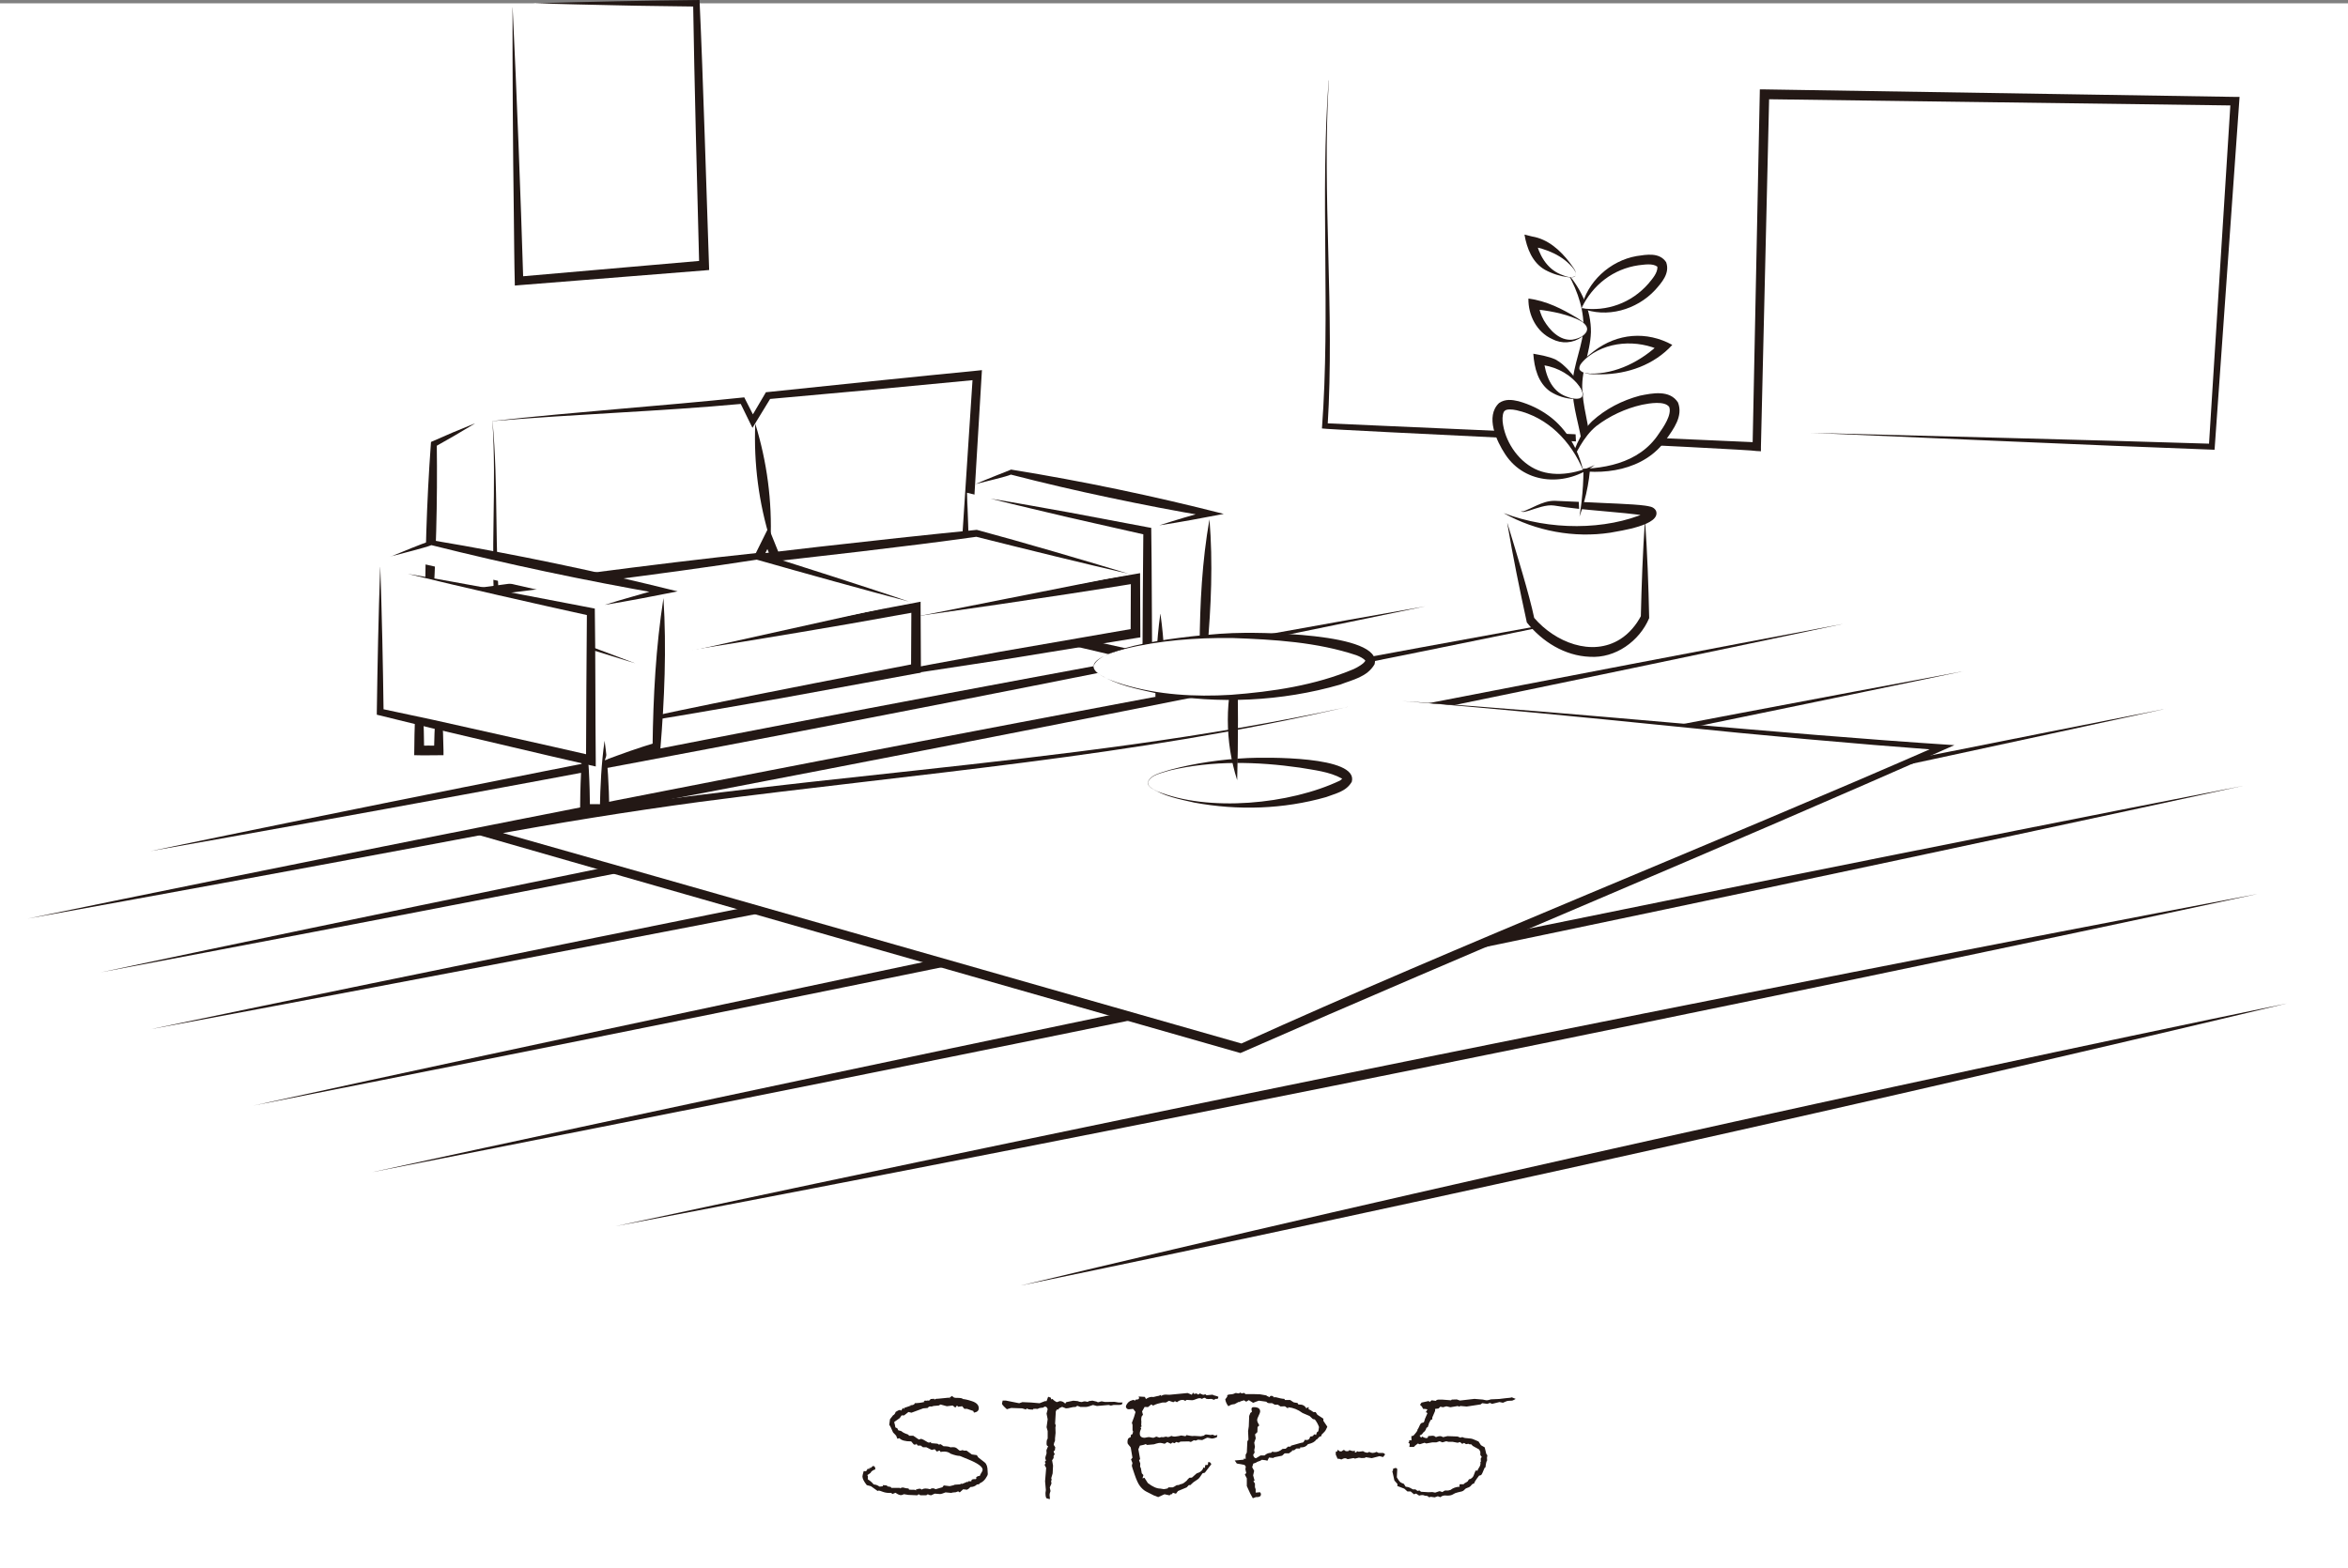 <?xml version="1.0" encoding="UTF-8"?><svg id="_レイヤー_2" xmlns="http://www.w3.org/2000/svg" viewBox="0 0 297.49 198.75"><rect x="0" y="0" width="297.49" height="198.75" fill="#808080" stroke="none"/><defs><style>.cls-1{fill:#fff;}.cls-2{fill:#231815;}</style></defs><g id="_レイヤー_1-2"><g><rect class="cls-1" y=".42" width="297.49" height="198.33"/><g><path class="cls-2" d="m123.76,184.42l.19.29.82.64c.24.2.36.57.36,1.1l.02.36c0,.12-.1.32-.29.59s-.43.46-.71.58c-.05.1-.14.15-.29.15h-.07c-.22.22-.5.33-.84.33-.1.13-.24.25-.42.34l-.5-.05-.43.39-.2-.13-.3.11c-.34.02-.53.05-.55.09l-.75-.07c-.33.14-.57.21-.71.21l-.66-.05-.46.21-.26-.05s-.09-.07-.14-.07c-.08,0-.14.04-.2.12h-.76l-.22-.14-.16.14-1.15-.05-.55-.09c-.16.08-.29.12-.39.12-.17,0-.4-.1-.68-.3l-.4.16-.13-.14h-.26c-.3,0-.58-.05-.84-.15s-.43-.15-.5-.15c-.03,0-.08.02-.14.05l-.84-.6-.53-.14c-.37-.46-.55-.83-.55-1.1,0-.09.05-.32.16-.68l.18.02c.15,0,.24-.09.28-.28l.36-.05-.16-.08.26-.02c.13-.16.23-.23.29-.23.17,0,.26.14.26.43-.21.05-.39.16-.55.33,0,.06-.06.13-.19.21s-.21.13-.27.18l.07.14v.41c.27.15.51.36.73.63l.29.05c.09.02.25.09.47.23l.43-.05-.05-.14.64.05-.14.09.53.09.07.12h1.11v.08c.1-.09.21-.13.33-.13.06,0,.14.02.23.05s.26.06.52.08l.05.14.33.02h.36l.25.09-.11-.09c.22-.09.4-.14.54-.14.08,0,.16.04.23.12.14-.09.31-.14.5-.14.17,0,.36.03.57.09.1-.08.21-.12.34-.12.12,0,.24.04.36.12l.86-.25.18-.23.74.09.6-.14-.09-.02s.3-.05.82-.07c.05-.05.09-.08.12-.08l.16.02.61-.26.12.05v-.12h.41v-.05c0-.15.12-.22.38-.22h.18l.09-.09-.07-.09c.12-.13.22-.2.28-.2.18,0,.27-.06.27-.19.2-.3.3-.51.3-.62,0-.38-.61-.82-1.84-1.32l-1.05-.43c-.27,0-.66-.09-1.16-.28-.22-.18-.49-.27-.81-.27-.2,0-.36.02-.46.05l-.14-.19-.34.14-.27-.3-.38.09-.68-.34h-.43l-.28-.21h-.39l-.16-.25-.05.12h-.27l-.34-.4c-.77,0-1.26-.14-1.49-.41l-.26.07-.16-.39-.39-.41c-.21-.51-.37-.83-.48-.96l.09-.71.39-.5c.15-.06.26-.21.33-.43.24-.16.43-.24.56-.26.04.06.09.09.14.09l.23-.34.11.16.05-.16.88-.3-.26-.06.23.02c.27,0,.44-.09.5-.26.37,0,.78-.05,1.23-.16l-.12-.11s.11-.05.21-.05c.12,0,.2.02.23.05l-.07-.07.2.02c.16,0,.26-.07.3-.21h.13l.28-.02s.07,0,.07.02v.09c.11-.08.21-.12.32-.12h.14l1.42-.14.07.14v-.16l.32-.2c.08.16.24.25.48.25h.12c.38,0,.64.04.77.12l-.18.02c.3,0,.74.09,1.31.28s.86.48.86.9c0,.3-.2.49-.61.55l-.09-.21-.79-.27h-.34l-.27-.33-.5.07-.16-.16-.21.26-.34-.26-.73.09-.81-.22-.22.13c-.51.02-.81.07-.9.14-.03-.02-.09-.02-.18-.02-.12,0-.23.06-.33.19l-.56.05-1.49.55-.38-.09-.55.43h-.32l-.23.34-.61.43c-.06.03-.09.06-.09.09v.02c.08.26.12.47.14.64l.25.12.12.25.36.09.27.19c.08.05.3.15.67.29l.05.12h.55l.71.48.29-.09c.18.05.37.15.57.28s.34.2.42.2c.07,0,.16-.03.26-.09v.16l.82.07.25.15v-.08h.16l.36.25c.43,0,.72.05.88.14.09-.02.21-.02.36-.02.2,0,.38.07.53.22s.26.22.33.22h.05l.26-.07.18.07h.33l.66.48.64.09Z"/><path class="cls-2" d="m142.24,177.75l-.12.26-.3.05h-.73l-.34.08-.28-.08-1.49.13-.5-.13c-.41.16-.71.25-.89.25h-.71l-.43-.16c0,.08-.06.13-.18.16-.22,0-.43.03-.64.09s-.4.09-.58.09l-.48-.19-.41.19-.05.15h-.21l-.13.23-.09,1.56.09.22-.05.26.02.69-.07.7v.21c0,.1-.02.18-.06.23s-.08.18-.1.38l.19.3-.05.39-.16.12c0,.09.05.21.14.36l-.14.23v.27l-.19.28.12.68-.05.98-.18.62c.03.06.05.11.05.14,0,.05-.01.1-.04.16s-.03.12-.01.18.03.11.03.15c0,.05-.04.15-.12.31s-.11.26-.08.3c0,.02.04.14.08.38-.08.21-.12.37-.12.48s.02.29.05.53c-.09,0-.18-.01-.25-.04s-.12-.04-.13-.04c-.12,0-.19-.23-.19-.69l.05-.36c0-.13-.02-.32-.05-.57s-.05-.43-.05-.55l.14-1.69c-.12-.21-.19-.33-.19-.35,0-.09.04-.16.12-.22-.06-.08-.09-.15-.09-.21,0-.05.05-.09.14-.14-.06-.16-.09-.26-.09-.32,0-.09.03-.2.08-.35s.08-.23.08-.25l-.02-.39s.07-.22.22-.53c-.13,0-.2-.11-.2-.32,0-.37.05-.57.14-.62v-.98l-.14-.48.14-1.01-.14-.71.14-.56c-.06-.22-.17-.33-.33-.33-.09,0-.16.04-.22.12l-.34.04c-.12,0-.25.05-.38.13l-.29-.02-.28.02v.08h-.2c-.27,0-.48-.05-.64-.15l-.05.15-.5-.15-1.39-.05-.55.16c-.41-.36-.62-.6-.62-.71,0-.03.03-.16.09-.39h.39l1.7.34.41-.14,1.12.05,1.05.09.7-.27h.19l.2-.55.33.11.07.23.15-.07c.12.16.31.3.55.41l.39-.13c.26,0,.48.11.67.32l.14-.19.89-.18.55.05c.16.07.3.11.43.11h.12c.15-.05.27-.08.36-.08l.34.06c.07,0,.12-.03.14-.08l.48-.07.55.13c.08.08.19.09.33.04s.24-.08.29-.08l.43.08,1.2-.02.53.09h.5Z"/><path class="cls-2" d="m154.38,177.02c-.02.12-.06.21-.12.27h-.26l-.18.12-.33-.12-.39.02c-.19,0-.3-.03-.33-.08s-.09-.08-.17-.08c-.06,0-.17.05-.32.14-.1-.06-.2-.09-.3-.09s-.26.04-.47.13-.37.13-.46.13c-.08,0-.19,0-.33-.02s-.25-.02-.33-.02c-.1,0-.16.05-.19.14-.12-.09-.25-.14-.39-.14-.23,0-.46.1-.69.29l-.25-.13-.21.13-.55-.18-.39.22h-.43c-.26.06-.46.11-.61.15s-.34.12-.59.24l-.22-.15-.42.34-.43-.02-.32.57.12.46c-.16.04-.23.25-.23.62l.02.2-.02.5.07.09-.16.14.09.14c-.12.25-.18.47-.18.66,0,.35.21.53.63.53.06,0,.16-.02.3-.06s.28-.04.42,0,.27.06.39.06l.36-.15.38.13.25-.07.23.02.36-.08.21.06h.06c.09,0,.23-.05.42-.15.14.07.31.1.5.08s.33-.04.42-.06l.32-.07.53.09s.09-.05.14-.14c.4.08.64.12.73.12l.26-.02.82.05.43-.09c.02-.09.12-.14.28-.14l.55.07.22-.05.3.12.32-.07-.07.29c-.28.11-.49.16-.62.16-.04,0-.12-.02-.25-.05s-.25-.06-.36-.06l-.62.3-.53-.05-.3.12-.22-.05-.39.22-.26-.07-.96.02c-.11,0-.21.05-.32.14l-.33-.09-.18.16-.3-.09-.18.16-.46-.21-.33.21-.39-.09s-.09-.02-.19-.02c-.12,0-.28.03-.49.09l-.28.09-.87.08-.19-.11c-.09.06-.33.13-.73.2l-.19.46.22,1.24-.13.16.15.39-.02.43.08.12s.07.27.13.7l.21.23-.12.41.25-.07.43.67c.6.47,1.13.7,1.58.7l.43.07c.08,0,.25-.03.5-.09l.09-.13h.21c.16,0,.28,0,.33,0s.23-.1.51-.28c.22,0,.35-.03.39-.09l.26-.07c.09-.02.18-.07.27-.13l.33-.26c.09-.13.21-.26.36-.39l.32-.02.6-.53c.48-.14.77-.4.87-.77l.16.09.07-.38.32-.02.05-.36h.07c.15,0,.25.09.32.28l-.82,1.07-.29.07c-.28.43-.47.68-.57.74l-.6.41-.39.36-.16-.02-.29.3-1.1.46-.26.34-.39-.12-.12.19-.11-.02-.19.16-.64-.14-.8.36-.57-.22-.98-.5c-.28-.15-.53-.38-.76-.68s-.45-.79-.68-1.47-.35-1.04-.35-1.11l.08-.34-.18-.46.18-.21-.22-1.3c-.21-.27-.33-.42-.36-.45s-.05-.12-.05-.24c0-.29.07-.47.21-.53s.21-.1.21-.11v-.15c0-.11.07-.18.22-.21l.07-.34-.07-.14v-.68l-.08-.28.27-.73c.08-.3.14-.51.19-.64l-.3-.39-.53.05h-.05c-.09,0-.16-.03-.23-.1s-.11-.14-.11-.23c0-.15.11-.34.32-.57.08-.03.13-.07.16-.13.28-.11.44-.16.48-.16.05,0,.11.04.16.12.05-.11.11-.16.2-.16.23,0,.35-.07.35-.21,0-.05-.02-.11-.07-.18l.8.05.14.27c.25-.18.51-.27.77-.27l.16.02.5-.12c.12,0,.29-.05.48-.16v.16c.14-.12.34-.19.6-.19l.41.02h.07l2.29-.22.53.22.16-.29c.04.12.1.18.19.18.02,0,.1-.02.22-.06l.26.15.18-.15.43.18.28-.07.14.12.77-.07.12.07c.38.09.58.16.6.21Z"/><path class="cls-2" d="m168.14,180.89l-.14.29c-.05.11-.12.21-.21.3l-.36.36v.16c-.18.04-.32.12-.42.26s-.19.2-.26.2c-.14.26-.48.45-1.03.57-.2.27-.48.41-.86.41h-.13v.14h-.48l-.28.22-.27.02c0,.12-.05.19-.16.19l-.22.18h-.55l-.33.3-.98.2-.13.09-.55-.05c-.02.05-.09.19-.21.41-.07-.05-.3-.1-.69-.13l-.22.13-.34.12c-.16.11-.34.19-.53.23l-.14.46.25.46-.13.57.18.66-.15.09.2.28v.48l.09.25v.43l.55-.05c.08.07.12.16.12.26,0,.24-.17.36-.5.36h-.14l-.39.14-.33-.6-.43-.94v-.98l-.25-.48.18-.19-.11-.48.05-.34-.16-.21-.98-.18-.26-.38,1.2-.11-.12-.07s.08-.05.14-.05c.09,0,.14.02.16.05v-.55l.15-.28.07-1.44.14-.18-.05-1.1.09-.6.05-1.32.15-.38.19-.13-.05-.35c0-.16.09-.25.28-.25.55,0,.82.18.82.55,0,.1-.06.28-.19.53s-.19.44-.19.57c0,.14.09.36.27.66l-.22.21-.02.64-.3.29.09.5-.19.55.09.53-.09.41.05.32-.18.26c.02.27.14.42.34.46l.6-.36h.5c.23-.22.5-.33.82-.33l.16-.15c.08.03.19.05.34.05.32,0,.64-.13.96-.4l.39-.02.3-.27h.32l.07-.12,1.27-.36c.23-.02.34-.08.34-.16.06-.06.1-.14.12-.22.08.02.17.02.27.02.22,0,.36-.14.41-.42.25-.03.39-.08.41-.15s.09-.12.19-.16l.14.12.12-.36.18-.14.09-.53c-.13-.36-.31-.68-.53-.96l-.25-.05-.42-.39-.89-.38c-.57-.43-1.18-.67-1.83-.73v.16l-.41-.28-.55.02-.33-.22h-.39l-.34-.19h-.34c-.16,0-.3-.06-.4-.19l-.94-.13c-.17.05-.41.14-.73.27l-.55-.34-.33.2-.27-.18-.5.15v.07h-.21l-.48.26-.33.05c-.1.02-.26.09-.47.22-.21-.27-.34-.55-.39-.87l.25-.34v-.16c.04-.07.18-.12.43-.13s.46-.08.65-.18c.18.04.29.06.34.06.08,0,.15-.04.21-.11l.21.11c.13-.04.21-.06.25-.06.09,0,.16.05.21.15h1.16l.69.02.8.14c.04.05.11.1.21.13s.15.07.15.11l.18-.18h.09c.17,0,.26.03.26.09,0,.04,0,.07-.02.08h.34c.43.12.79.2,1.08.21l.07.14h.66l.43.29s.21.06.5.09l.12.19h.12c.41,0,.7.16.87.48l.3-.16v.29c.15.04.35.16.61.35h.28l.22.34.76.5v.27l.5.74Z"/><path class="cls-2" d="m175.5,184.32l-.26.34-.46-.11-.98.25-.76-.12-.11.09-.41.02-.35-.05-.5.12-.18-.07-.74.14c-.13-.08-.25-.12-.34-.12-.11,0-.26.05-.46.16l-.28-.09h-.2l-.23-.53v-.36l.16-.02.09-.23.25.19.21.02.29-.19c.09.02.16.06.23.14.05.02.13.02.22.02.16,0,.24-.05.26-.14l.41.12.36-.02s-.07.09-.07.12c0,.06.03.09.09.09.02,0,.05-.02.12-.05l.07-.12.22.07.39-.05s.07-.02.12-.02c.08,0,.16.04.23.12l.36.08.23-.11c.16.09.31.13.43.13.16,0,.32-.04.5-.13l.25.13h.5c.12,0,.23.05.3.16Z"/><path class="cls-2" d="m191.99,177.32c-.11.07-.24.13-.39.19l-.38.02c-.15,0-.27.02-.38.07l-.42.18-.43-.09-.94.23c-.09-.03-.19-.07-.28-.12l-.32.12-.53-.07s-.04-.02-.07-.02c-.05,0-.14.05-.25.16l-1.77.27-.8-.07-.19.09-.12-.09-.96.16-.5-.12-.43.12-.34-.07-.23.23-.43.05v.25l-.36.84v.23l-.19.07c-.18.29-.28.52-.29.68-.05.05-.07.12-.07.21l-.19.12c-.07.27-.22.48-.46.64,0,.11-.14.22-.41.34l.19.27.14-.15c.2.13.38.2.54.2.14,0,.21-.08.21-.25l.55-.05c.18,0,.32.06.43.18.23-.09.41-.13.53-.13.12,0,.25.04.39.13l.55-.13,1.29.05.36.15s.11-.07.2-.07c.08,0,.14.02.2.06s.23.06.52.08.52.05.69.12l.68.29.3.46s.19.14.48.28l.2.82.14.19-.05.32.02.33c-.09.1-.16.39-.21.87l-.11.07c-.22.55-.36.85-.43.9s-.16.08-.26.08c-.43.55-.64.89-.64,1.01-.13,0-.26.08-.37.23s-.28.26-.5.32c-.14.04-.25.11-.34.22s-.19.18-.32.22-.3.08-.54.13-.43.13-.59.24-.4.17-.73.17l-.27-.02c-.25,0-.45.07-.6.22l-.34-.12-.4.14-.5-.07-.2.07c-.1-.13-.25-.2-.43-.2h-.09c-.12-.06-.23-.09-.33-.09-.13,0-.27.02-.41.07l-.39-.26-.27.09-.42-.36h-.41l-.39-.35-.89-.34.02-.25-.39-.45-.21-.96c-.03-.09-.05-.15-.05-.18,0-.03.02-.06.05-.08s.05-.05.05-.09c0-.02-.02-.05-.05-.12.14-.1.25-.15.34-.15.16,0,.24.07.23.22l-.05.96c.09.15.17.28.24.38s.14.18.19.23.21.12.46.22l.23.36.32.05c.09.02.29.11.6.29h.32l.26.19.25-.05.19.16.94.06.5-.02.36.07.53-.18c.09,0,.21.04.36.11l.35-.2h.41l.29-.07c.32-.25.71-.39,1.17-.41l-.05-.12.05-.19h.48c.09-.11.21-.19.36-.25l.19-.14c.08-.18.16-.27.25-.27h.05c.23-.12.38-.28.45-.49s.15-.4.24-.59l.25.02v-.07s.06-.16.18-.33.18-.35.18-.53c0-.06,0-.12-.02-.16l.07-.05-.02-.39.13-.21-.18-.25v-.39l-.14-.3-.82-.46-.19-.2h-.22l-.14-.07-.3.05-.25-.16-.23.12-.29-.23-.29.09-.64-.12h-.53l-.28-.07-.48.14-.36-.14-.41.14h-.5l-.77.14-.23-.09-.6.19-.25-.09c-.29.21-.46.36-.5.43h-.57l.05-.39-.19-.19.12-.07v-.2l.29.02-.02-.53.26-.07c.35-.38.53-.63.53-.76v-.05c.05-.02.13-.16.23-.4s.2-.38.3-.4.18-.04.22-.06.08-.07.1-.16l.08-.28.32-.74-.2-.15c-.05.06-.08.11-.09.15l.29-.46c-.09-.05-.22-.08-.39-.08h-.16l-.11-.22c-.03-.07-.12-.17-.28-.3l.19-.28.91-.2.12.13.25-.22.53.07c.07-.11.21-.16.41-.16h.38l1.14.09.09-.09.64-.02.39.14,1.85-.21,1.08.09s.1.03.2.05.19.04.26.04c.08,0,.19-.02.34-.06l.19-.06,1.08-.05.74-.09c.52-.04.8-.08.84-.12.14.07.3.13.48.19Z"/></g><g><g><g><path class="cls-1" d="m289.76,127.17c-53.47,11.92-106.94,23.83-160.42,35.75"/><path class="cls-2" d="m289.76,127.17c-51.21,12.24-108.86,25.1-160.42,35.75,51.2-12.25,108.86-25.09,160.42-35.75h0Z"/></g><g><path class="cls-1" d="m77.97,155.41c66.98-13.49,141.16-28.64,208.14-42.13"/><path class="cls-2" d="m77.97,155.41c66.51-14.29,141.3-29.44,208.14-42.13-66.51,14.3-141.31,29.43-208.14,42.13h0Z"/></g><g><path class="cls-1" d="m47.13,148.56c73.65-15.36,163.38-33.6,237.03-48.96"/><path class="cls-2" d="m47.13,148.56c75.76-16.48,160.94-34.08,237.03-48.96-75.76,16.48-160.94,34.07-237.03,48.96h0Z"/></g><g><path class="cls-1" d="m32.08,140.12c76.62-15.78,165.68-34.51,242.31-50.29"/><path class="cls-2" d="m32.08,140.12c77.45-16.9,164.52-34.98,242.31-50.29-77.45,16.91-164.53,34.98-242.31,50.29h0Z"/></g><g><path class="cls-1" d="m19.04,107.87c53.85-10.34,107.71-20.69,161.56-31.03"/><path class="cls-2" d="m19.04,107.87c51.59-10.74,109.66-21.9,161.56-31.03-51.59,10.75-109.66,21.89-161.56,31.03h0Z"/></g><g><path class="cls-1" d="m204.28,77.64c-66.94,12.93-133.88,25.86-200.82,38.79"/><path class="cls-2" d="m204.28,77.64c-64.17,13.22-136.34,27.17-200.82,38.79,64.17-13.23,136.34-27.16,200.82-38.79h0Z"/></g><g><path class="cls-1" d="m233.57,79.06c-73.6,14.72-147.21,29.45-220.81,44.17"/><path class="cls-2" d="m233.57,79.06c-70.57,14.95-149.92,30.83-220.81,44.17,70.57-14.95,149.92-30.82,220.81-44.17h0Z"/></g><g><path class="cls-1" d="m248.8,85.06c-76.57,15.13-153.15,30.26-229.72,45.38"/><path class="cls-2" d="m248.8,85.06c-73.43,15.34-155.98,31.65-229.72,45.38,73.43-15.34,155.98-31.64,229.72-45.38h0Z"/></g></g><g><g><path class="cls-1" d="m74.13,92.65v9.89h2.47v-8.65"/><path class="cls-2" d="m74.13,92.65c.47,3.28.59,6.58.62,9.89,0,0-.62-.62-.62-.62.82-.02,1.65,0,2.47.01l-.6.6c.06-2.89.19-5.78.6-8.65.41,2.87.55,5.76.6,8.65,0,0,0,.6,0,.6-1.23,0-2.48.04-3.71,0,.02-3.51.13-7.01.62-10.49h0Z"/></g><g><path class="cls-1" d="m53.12,85.23v9.89h2.47v-8.65"/><path class="cls-2" d="m53.12,85.23c.47,3.28.59,6.58.62,9.89,0,0-.62-.62-.62-.62.82-.02,1.65,0,2.47.01l-.6.6c.06-2.89.19-5.78.6-8.65.41,2.87.55,5.76.6,8.65,0,0,0,.6,0,.6-1.23,0-2.48.04-3.71,0,.02-3.51.13-7.01.62-10.49h0Z"/></g><g><path class="cls-1" d="m147.03,77.82v9.89h2.47v-8.65"/><path class="cls-2" d="m147.03,77.82c.47,3.28.59,6.58.62,9.89,0,0-.62-.62-.62-.62.82-.02,1.65,0,2.47.01,0,0-.6.6-.6.6.06-2.89.19-5.78.6-8.65.41,2.87.55,5.76.6,8.65,0,0,0,.6,0,.6-1.23,0-2.48.04-3.71,0,.02-3.51.13-7.01.62-10.49h0Z"/></g><g><path class="cls-1" d="m126.03,71.64v9.89h2.47v-8.65"/><path class="cls-2" d="m126.03,71.64c.47,3.28.59,6.58.62,9.89,0,0-.62-.62-.62-.62.82-.02,1.65,0,2.47.01,0,0-.6.6-.6.6.06-2.89.19-5.78.6-8.65.41,2.87.55,5.76.6,8.65,0,0,0,.6,0,.6-1.23,0-2.48.04-3.71,0,.02-3.51.13-7.01.62-10.49h0Z"/></g><g><g><g><path class="cls-1" d="m62.4,53.36c10.99-1.08,20.69-1.51,31.68-2.59.43.86.86,1.72,1.29,2.59.65-1.08,1.29-2.16,1.94-3.23,8.84-.86,17.67-1.72,26.51-2.59-.43,6.9-.86,13.79-1.29,20.69-7.97,1.08-15.95,2.16-23.92,3.23-.43-1.08-.86-2.16-1.29-3.23-.65,1.29-1.29,2.59-1.94,3.88-10.78,1.94-21.55,3.88-32.33,5.82-.65-7.97,0-16.59-.65-24.57Z"/><path class="cls-2" d="m62.4,53.36c10.62-1.18,21.29-1.89,31.9-3,0,0,.12.24.12.24l1.31,2.58-.71-.03,1.91-3.25.11-.19s.22-.02.22-.02c6.59-.7,19.89-2.07,26.49-2.71,0,0,.66-.07.66-.07l-.04.66-1.24,20.69-.03.51s-.51.07-.51.07l-23.93,3.18-.44.06c-.09-.22-1.32-3.33-1.45-3.65,0,0,1.02.04,1.02.04l-1.95,3.87-.12.25-.27.05c-10.9,1.96-21.82,3.77-32.72,5.67-.62-8.32.21-16.64-.34-24.95h0Zm0,0c.76,8.17.24,16.41.98,24.54,0,0-.39-.3-.39-.3,10.76-2.01,21.51-4.09,32.29-6.03l-.39.29c.42-.85,2.1-4.23,2.48-5,0,0,.47,1.16.47,1.16l1.3,3.23s-.6-.35-.6-.35l23.91-3.28-.54.58s1.35-20.68,1.35-20.68c0,0,.62.6.62.6,0,0-13.26,1.26-13.26,1.26l-13.26,1.2.33-.21c-.3.48-2.11,3.46-2.35,3.85,0,0-.33-.66-.33-.66l-1.27-2.6.38.21c-10.56.98-21.15,1.3-31.72,2.2h0Z"/></g><g><path class="cls-1" d="m60.14,53.69c-1.72.86-3.45,1.72-5.17,2.59-.22,7.33-.43,14.65-.65,21.98h7.11"/><path class="cls-2" d="m60.14,53.69c-1.65,1.01-3.32,1.98-5.01,2.92,0,0,.21-.32.21-.32.1,7.34-.1,14.66-.59,21.98,0,0-.43-.45-.43-.45,2.37.1,4.74.23,7.11.43-2.51.22-5.02.34-7.54.45-.07-7.49.16-14.97.7-22.45,0,0,.02-.24.02-.24,1.83-.82,3.67-1.6,5.53-2.34h0Z"/></g><g><path class="cls-1" d="m95.69,53.69c.43,3.66,1.51,11.21,1.94,14.87"/><path class="cls-2" d="m95.69,53.69c1.49,4.84,2.15,9.81,1.94,14.87-1.5-4.84-2.14-9.81-1.94-14.87h0Z"/></g></g><g><g><path class="cls-1" d="m122.52,62.45v15.73c7.62,1.75,15.23,3.5,22.85,5.24v-16.11c-6.62-1.37-13.23-2.75-19.85-4.12"/><path class="cls-2" d="m122.52,62.45c.21,5.24.34,10.49.42,15.73,0,0-.33-.41-.33-.41l5.74,1.21c2.85.63,8.59,1.92,11.44,2.55,1.91.43,3.82.84,5.72,1.29,0,0-.76.6-.76.6.02-4.75.06-11.42.11-16.11,0,0,.4.5.4.5l-9.89-2.24c-3.29-.79-6.58-1.54-9.86-2.37,3.34.54,6.66,1.16,9.99,1.75l9.96,1.88.4.07c.05,2.82.05,5.65.07,8.47.01.27.04,8.85.05,8.82,0,0-.76-.17-.76-.17-7.25-1.68-15.57-3.62-22.8-5.43,0,0-.33-.08-.33-.08v-.33c.09-5.25.22-10.49.43-15.73h0Z"/></g><g><path class="cls-1" d="m123.65,61.33c1.5-.5,3-1,4.49-1.5,8.37,1.75,16.73,3.5,25.1,5.24-2.12.5-4.25,1-6.37,1.5"/><path class="cls-2" d="m123.65,61.33c1.47-.65,2.97-1.21,4.46-1.82,0,0,.1.02.1.02,9.03,1.46,17.98,3.34,26.84,5.6-2.7.52-5.46,1.04-8.17,1.45,2.08-.67,4.17-1.29,6.28-1.88,0,0,0,.77,0,.77-4.22-.7-8.41-1.52-12.59-2.4-4.18-.88-8.34-1.85-12.49-2.92-.6.27-3.19.86-4.43,1.19h0Z"/></g><g><path class="cls-1" d="m153.24,65.82c-.25,5.37-.5,10.74-.75,16.11-1.87.5-3.75,1-5.62,1.5"/><path class="cls-2" d="m153.24,65.82c.45,5.52.21,11.02-.28,16.52-2.01.44-4.03.84-6.09,1.08,1.8-.76,3.64-1.4,5.49-1.99l-.37.46c.04-5.39.31-10.76,1.25-16.08h0Z"/></g></g><g><path class="cls-1" d="m108.95,79.1c.22,2.3.43,4.61.65,6.91,11.42-1.92,22.84-3.84,34.27-5.76v-6.91c-11.64,1.92-23.27,3.84-34.91,5.76Z"/><path class="cls-2" d="m108.95,79.1s.86,6.89.86,6.89l-.24-.19c5.68-1.13,11.39-2.13,17.08-3.19l17.12-2.97s-.52.61-.52.61c0,0,.03-6.91.03-6.91l.69.58c-11.12,1.81-23.83,3.63-35.01,5.18h0Zm0,0c11.09-2.14,23.68-4.48,34.82-6.34,0,0,.68-.12.68-.12,0,0,0,.7,0,.7l.03,6.91v.53s-.52.08-.52.08l-17.15,2.79c-5.8.87-11.6,1.8-17.42,2.6,0,0-.01-.22-.01-.22l-.44-6.93h0Z"/></g><g><path class="cls-1" d="m143.21,72.77c-6.47-1.73-12.93-3.45-19.4-5.18-13.36,1.54-26.72,3.07-40.08,4.61,8.19,2.5,16.38,4.99,24.57,7.49"/><path class="cls-2" d="m143.21,72.77c-5.62-1.28-13.83-3.31-19.51-4.74-9.08,1.28-20.12,2.5-29.88,3.6,0,0-10.03,1.1-10.03,1.1l.09-1.04c4.35,1.37,14.16,4.54,18.33,5.94,0,0,6.09,2.06,6.09,2.06-7.08-1.87-17.61-4.91-24.72-6.97,0,0-2.52-.73-2.52-.73l2.61-.31c13.2-1.61,26.9-3.22,40.09-4.53,5.72,1.54,13.83,3.92,19.45,5.63h0Z"/></g><g><g><path class="cls-1" d="m81.15,83.43c.22,2.59.43,5.17.65,7.76,11.42-2.16,22.84-4.31,34.27-6.47v-7.76c-11.64,2.16-23.27,4.31-34.91,6.47Z"/><path class="cls-2" d="m81.15,83.43l.87,7.74s-.27-.2-.27-.2c2.84-.63,5.69-1.2,8.53-1.79,5.41-1.15,20.04-3.98,25.66-5.07,0,0-.51.61-.51.61,0,0,.04-7.76.04-7.76,0,0,.69.58.69.58l-8.64,1.54c-8.08,1.41-18.22,3.04-26.37,4.34h0Zm0,0c11.09-2.35,23.67-4.96,34.8-7.04,0,0,.69-.13.69-.13v.71s.04,7.76.04,7.76v.52s-.51.09-.51.09l-17.15,3.14c-5.16.87-12.34,2.17-17.44,2.97,0,0-.01-.25-.01-.25l-.42-7.78h0Z"/></g><g><path class="cls-1" d="m115.41,76.31c-6.47-1.94-12.93-3.88-19.4-5.82-13.36,1.72-26.72,3.45-40.08,5.17,8.19,2.8,16.38,5.6,24.57,8.4"/><path class="cls-2" d="m115.41,76.31c-5.63-1.47-13.84-3.76-19.53-5.38-12.1,1.88-26.99,3.65-39.88,5.27,0,0,.1-1.04.1-1.04l6.11,2.18c5.7,2.02,12.63,4.58,18.28,6.73-8.71-2.65-18.3-5.78-26.96-8.62,14.04-1.86,28.57-3.91,42.6-5.39,5.64,1.81,13.73,4.35,19.26,6.26h0Z"/></g></g><g><g><path class="cls-1" d="m48.18,71.85v18.38c8.9,2.04,17.79,4.08,26.69,6.13v-18.82c-7.73-1.6-15.46-3.21-23.19-4.81"/><path class="cls-2" d="m48.18,71.85c.21,6.12.34,12.25.42,18.38,0,0-.33-.41-.33-.41,0,0,6.7,1.43,6.7,1.43,6.21,1.4,13.87,3.09,20.04,4.51,0,0-.76.6-.76.6.01-5.55.07-13.34.11-18.82,0,0,.4.5.4.5-6.82-1.5-16.4-3.67-23.09-5.31,3.9.66,7.78,1.39,11.66,2.09l11.63,2.23s.4.08.4.08c.09,5.62.06,13.54.12,19.24,0,0,0,.77,0,.77,0,0-.76-.17-.76-.17-6.16-1.4-13.81-3.24-20-4.68,0,0-6.65-1.63-6.65-1.63l-.33-.08v-.33c.09-6.13.21-12.25.43-18.38h0Z"/></g><g><path class="cls-1" d="m49.49,70.54c1.75-.58,3.5-1.17,5.25-1.75,9.77,2.04,19.55,4.08,29.32,6.13-2.48.58-4.96,1.17-7.44,1.75"/><path class="cls-2" d="m49.49,70.54c1.76-.69,3.53-1.5,5.31-2.06,10.44,1.75,20.79,3.92,31.06,6.47-3.06.61-6.17,1.21-9.25,1.71,1.22-.39,2.44-.74,3.67-1.09,1.22-.36,2.45-.7,3.68-1.04,0,0,0,.77,0,.77-9.84-1.72-19.61-3.78-29.3-6.21-.87.35-3.68,1.03-5.19,1.44h0Z"/></g><g><path class="cls-1" d="m84.06,75.79c-.29,6.27-.58,12.54-.88,18.82-2.19.58-4.38,1.17-6.56,1.75"/><path class="cls-2" d="m84.06,75.79c.4,6.42.13,12.83-.4,19.23-2.33.53-4.67,1-7.04,1.34,1.06-.43,2.13-.79,3.2-1.18,1.07-.37,2.15-.72,3.23-1.05l-.37.46c.08-6.29.41-12.56,1.38-18.79h0Z"/></g></g></g></g><g><path class="cls-1" d="m170.75,89.58c-40.06,8.79-67.37,8.07-109.38,15.89,31.92,9.12,63.84,18.24,95.76,27.36,31.27-13.68,57.65-24.43,88.92-38.11-27.36-1.95-42.02-3.91-68.4-5.86"/><path class="cls-2" d="m170.75,89.58c-26.96,6.31-54.63,8.45-82.02,12.04-9.13,1.23-18.22,2.7-27.27,4.37l.05-1.04c23.9,6.77,71.9,20.48,95.78,27.3,27.43-12.44,59.65-25.21,88.6-37.89,0,0,.13.73.13.73-11.41-.85-22.81-1.89-34.2-3.06-11.38-1.15-22.77-2.27-34.18-3.18,23.35,1.56,46.63,4.07,69.98,5.59-30.02,13.32-60.39,25.82-90.46,39.02-23.96-6.84-72.01-20.58-95.95-27.47,0,0-2.19-.63-2.19-.63,0,0,2.24-.41,2.24-.41,36.25-6.87,73.4-7.5,109.48-15.36h0Z"/></g><g><g><path class="cls-1" d="m145.42,99.16c.09-1.39,6.16-2.47,10.55-2.72,6.48-.37,14.58.75,14.77,2.17.23,1.72-10.93,4.52-19.51,2.99-2.09-.37-5.87-1.33-5.8-2.45Z"/><path class="cls-2" d="m145.42,99.16c.36-1.05,1.86-1.25,2.79-1.59,3.23-.86,6.56-1.34,9.9-1.5,2.11-.09,14.07-.3,13.16,3.01-.72,1.25-2.04,1.47-3.25,1.94-5.4,1.54-11.19,1.72-16.69.7-1.88-.43-3.87-.79-5.5-1.87-.2-.17-.44-.39-.42-.68h0Zm0,0c.04.58.7.85,1.14,1.1,6.55,2.69,16.89,1.68,23.21-1.33.19-.12.34-.3.34-.3,0,0,0,.14.02.14.01,0-.04-.05-.11-.1-1.58-.88-3.53-1.07-5.31-1.38-5.44-.78-11.09-.92-16.48.35-.94.33-2.42.5-2.8,1.55h0Z"/></g><g><path class="cls-1" d="m156.75,83.59c-.27,1.9-.47,4.02-.53,6.33-.08,3.37.16,6.39.53,8.96"/><path class="cls-2" d="m156.75,83.59c.13,5.07.14,10.21,0,15.29-1.58-4.92-1.58-10.37,0-15.29h0Z"/></g><g><path class="cls-1" d="m138.56,84.41c.12-1.93,8.54-3.42,14.61-3.76,8.98-.51,20.19,1.04,20.45,3.01.32,2.38-15.14,6.26-27.03,4.14-2.9-.52-8.13-1.85-8.04-3.39Z"/><path class="cls-2" d="m138.56,84.41c.96-2.92,14.45-4.07,17.58-4.17,2.67-.13,19.19-.13,18.01,3.96-.96,1.62-2.77,1.94-4.34,2.56-7.44,2.15-15.43,2.5-23.04,1.16-2.6-.58-5.37-1.07-7.62-2.56-.28-.24-.61-.54-.59-.95h0Zm0,0c-.02.41.31.7.59.94.93.69,2.06,1.04,3.15,1.39,4.42,1.33,9.09,1.6,13.67,1.32,5.28-.4,10.65-1.2,15.54-3.26.5-.22,1.33-.72,1.48-1.07-.24-.3-.69-.51-1.11-.68-5.02-1.68-10.46-2-15.74-2.19-4.59-.05-9.24.29-13.71,1.4-1.1.31-2.24.62-3.21,1.26-.31.21-.62.5-.67.89h0Z"/></g></g><g><path class="cls-1" d="m168.36,10.19c-.98,14.6.49,29.19-.49,43.79,18.24.88,36.48,1.75,54.72,2.63.33-14.89.65-29.78.98-44.66,19.87.29,39.74.58,59.61.88-.98,14.6-1.95,29.19-2.93,43.79-16.94-.58-33.87-1.17-50.81-1.75"/><path class="cls-2" d="m168.36,10.19c-.87,14.6.75,29.2-.15,43.81,0,0-.32-.36-.32-.36l54.73,2.42-.57.54.91-44.66s.01-.61.01-.61c0,0,.61,0,.61,0,0,0,59.6.95,59.6.95h.57s-.04.58-.04.58l-3.1,43.78-.03.36c-17.05-.63-34.1-1.43-51.16-2.14,16.94.46,33.89.84,50.82,1.38,0,0-.38.35-.38.35l2.76-43.8s.53.58.53.58l-59.61-.8.62-.6-1.05,44.66v.56s-.57-.03-.57-.03c-.32-.21-54.74-2.7-55.05-2.86,1.09-14.66-.24-29.43.85-44.11h0Z"/></g><g><path class="cls-1" d="m64.95.93c.33,11.73.49,22.94.82,34.67,7.82-.65,15.63-1.3,23.45-1.95-.33-11.07-.65-22.15-.98-33.22h-20.43"/><path class="cls-2" d="m64.95.93c.53,11.04,1.01,23.64,1.35,34.65,0,0-.58-.52-.58-.52,0,0,23.44-2.04,23.44-2.04,0,0-.57.64-.57.64-.26-9.8-.62-23.57-.77-33.23,0,0,.42.4.42.4-3.41-.06-6.81-.07-10.22-.16-3.41-.08-6.81-.14-10.22-.25,6.94-.21,13.89-.34,20.83-.42.47,10.02.86,24.06,1.22,34.22,0,0-.59.05-.59.05l-23.46,1.87s-.57.05-.57.05c-.08-3.08-.09-6.16-.13-9.23-.11-7.72-.18-18.29-.16-26.01h0Z"/></g><g><g><path class="cls-1" d="m190.99,66.32c.99,4.11,1.99,8.22,2.98,12.34,2.95,3.53,7.32,4.84,10.63,3.4,2.24-.97,3.38-2.92,3.83-3.83v-12.34"/><path class="cls-2" d="m190.99,66.32c1.12,3.67,2.8,9.12,3.39,11.99,2.62,3.06,7.3,4.98,10.91,2.69,1.12-.71,2.03-1.79,2.66-3.01,0,0-.06.24-.06.24.1-4.11.24-8.23.53-12.34.3,4.15.44,8.3.53,12.45-1.24,2.92-4.27,5.11-7.52,4.9-3.18-.12-6.05-1.92-7.98-4.35-.91-4.18-1.77-8.36-2.48-12.58h0Z"/></g><g><path class="cls-1" d="m190.56,65.04c2.33,1.05,6.24,2.42,11.06,2.13,3.85-.23,7.73-1.49,7.66-2.13-.06-.58-3.31-.44-12.34-1.28-1.78-.16-4.25,1.7-4.25.85"/><path class="cls-2" d="m190.56,65.04c5.72,2.19,12.87,2.21,18.1-.1-.06.12.06.41.14.46-3.79-.58-7.99-.68-11.89-1.33-.99-.15-2.24.35-3.22.66-.3.05-.97.37-1.01-.11,0,.24.27.2.43.15.33-.12,1.22-.54,1.56-.7.7-.31,1.44-.61,2.31-.6l4.56.2c1.64.1,5.29.19,6.88.41.51.1,1.07.09,1.39.64.72,1.85-4.61,2.56-5.78,2.79-4.59.7-9.45-.2-13.46-2.45h0Z"/></g><g><g><path class="cls-1" d="m200.12,65.47c1.14-4.43,1.05-7.83.73-10.16-.39-2.84-1.08-3.86-.97-6.68.14-3.38,1.23-4.24,1.21-6.97,0-1.61-.41-4.01-2.42-6.97"/><path class="cls-2" d="m200.12,65.47c.42-2.61.61-5.23.44-7.8-.09-2.7-1.09-5.05-1.3-7.79-.29-2.67,1.03-5.31,1.34-7.82.19-2.51-.64-5.06-1.93-7.36,1.68,2.01,2.93,4.6,2.9,7.4-.09,2.73-1.36,5.02-1.06,7.72.17,2.52,1.16,5.2,1.02,7.81.01,2.69-.52,5.35-1.41,7.84h0Z"/></g><g><path class="cls-1" d="m200.36,39.06c.35-.98,1.38-3.38,3.88-4.85,2.34-1.37,5.73-1.78,6.3-.73.61,1.12-1.82,4.17-4.85,5.33-2.2.84-4.26.51-5.33.24Z"/><path class="cls-2" d="m200.36,39.06c.68-3.31,3.62-6.02,7.01-6.61,1.24-.18,2.88-.5,3.73.78.51,1.41-.57,2.59-1.4,3.53-2.34,2.51-6.13,3.6-9.34,2.3h0Zm0,0c3.26.49,6.38-.7,8.48-3.1.5-.6,1.21-1.39,1.15-2.16-.61-.46-1.64-.26-2.4-.18-3.17.46-5.81,2.47-7.22,5.45h0Z"/></g><g><path class="cls-1" d="m201.09,41.72c.02-.91-1.74-1.61-3.15-2.18-1.44-.58-2.71-.84-3.63-.97.06.61.29,1.82,1.21,2.91.23.27,1.74,2.04,3.63,1.7.85-.15,1.92-.76,1.94-1.45Z"/><path class="cls-2" d="m201.09,41.72c-.06-.68-.76-1.03-1.31-1.29-1.75-.75-3.71-1.08-5.56-1.27,0,0,.68-.66.68-.66.11.74.34,1.45.7,2.09.73,1.24,2,2.62,3.61,2.46.74-.12,1.74-.48,1.88-1.33h0Zm0,0c-.02.43-.36.76-.7.99-1.07.8-2.54.89-3.73.26-1.96-.88-3.05-3.02-3.01-5.13,2.26.28,4.28,1.31,6.2,2.47.5.35,1.21.73,1.24,1.41h0Z"/></g><g><path class="cls-1" d="m200.12,46.81c-.31-.88,2.39-3.08,5.33-3.63,2.35-.44,4.33.28,5.33.73-.77.74-1.97,1.71-3.63,2.42-2.94,1.25-6.7,1.41-7.03.48Z"/><path class="cls-2" d="m200.12,46.81c-.07-1,1.15-1.74,1.84-2.32,2.95-2.25,6.65-2.57,9.92-.78-2.29,2.52-5.65,3.71-9,3.73-.87-.04-2.19.15-2.76-.64h0Zm0,0c.26.45.84.48,1.29.54,3.36.08,6.58-1.6,8.94-3.89,0,0,.17,1.01.17,1.01-3.07-1.48-7.07-1.28-9.7,1.06-.33.34-.8.76-.7,1.28h0Z"/></g><g><path class="cls-1" d="m200.45,50.28c.5-.73-1.27-3.01-3.33-4.14-.53-.29-2.16-.56-2.16-.56,0,0,.24,2.72,1.81,3.91,1.29.98,3.27,1.39,3.68.79Z"/><path class="cls-2" d="m200.45,50.28c.25-.63-.29-1.26-.66-1.72-1.28-1.44-3.03-2.21-4.93-2.37,0,0,.71-.66.71-.66.23,1.92.9,4.01,2.9,4.73.6.21,1.44.52,1.97.02h0Zm0,0c-.23.29-.64.3-.97.3-1.09-.06-2.13-.36-3.08-.97-1.54-1.09-2.01-3-2.13-4.78.95.18,1.87.32,2.79.72.72.39,1.16.83,1.65,1.33.68.75,1.3,1.54,1.7,2.46.12.29.24.65.06.95h0Z"/></g><g><path class="cls-1" d="m199.62,34.96c.42-.57-1.47-2.63-3.53-3.75-.53-.29-2.12-.65-2.12-.65,0,0,.45,2.3,2.06,3.43,1.32.93,3.25,1.43,3.59.96Z"/><path class="cls-2" d="m199.62,34.96c.14-.3-.07-.62-.23-.87-1.34-1.72-3.48-2.57-5.56-2.92,0,0,.74-.72.74-.72.4,1.79,1.36,3.58,3.16,4.32.56.21,1.33.58,1.88.19h0Zm0,0c-.24.25-.64.19-.95.17-1.02-.13-1.98-.43-2.91-.93-1.61-.91-2.31-2.72-2.61-4.47,0,0,.96.24.96.24,2.02.33,3.59,1.76,4.78,3.32.31.49.94,1.06.73,1.68h0Z"/></g><g><path class="cls-1" d="m198.66,59.41s1.55-4.16,3.15-5.57c3.51-3.09,9.09-4.27,10.18-2.66.89,1.32-1.23,4.52-3.39,6.3-3.52,2.9-9.93,1.94-9.93,1.94Z"/><path class="cls-2" d="m198.66,59.41c.69-2.12,1.4-4.41,3.06-6.03,1.71-1.56,3.8-2.63,6.04-3.23,1.57-.32,3.8-.78,4.84.86.68,1.73-.57,3.36-1.49,4.67-2.72,3.97-8.14,4.71-12.45,3.73h0Zm0,0c4.27.17,9.01-.61,11.51-4.44.62-.87,1.67-2.42,1.32-3.39-.57-.8-2.48-.48-3.46-.28-2.07.47-4.09,1.4-5.78,2.7-1.67,1.37-2.58,3.5-3.59,5.4h0Z"/></g><g><path class="cls-1" d="m200.6,59.65c-.47-1.43-1.95-5.33-5.81-7.27-.53-.26-3.55-1.78-4.6-.73-1.24,1.24.16,6.12,3.63,7.99,3.8,2.05,8.04-.6,8.24-.73"/><path class="cls-2" d="m200.6,59.65c-1.55-3.75-4.53-6.78-8.46-7.66-.59-.13-1.25-.15-1.47.06-.24.13-.34.78-.29,1.35.24,2.42,1.85,4.91,4.06,6.01,2.28,1.13,5.17.68,7.61-.48-3.51,2.71-8.77,2.57-11.35-1.37-1.1-1.67-2.55-4.79-.77-6.48.8-.55,1.66-.42,2.47-.23,1.42.4,2.67,1,3.84,1.85,2.32,1.7,3.74,4.31,4.35,6.96h0Z"/></g></g></g></g></g></g></svg>